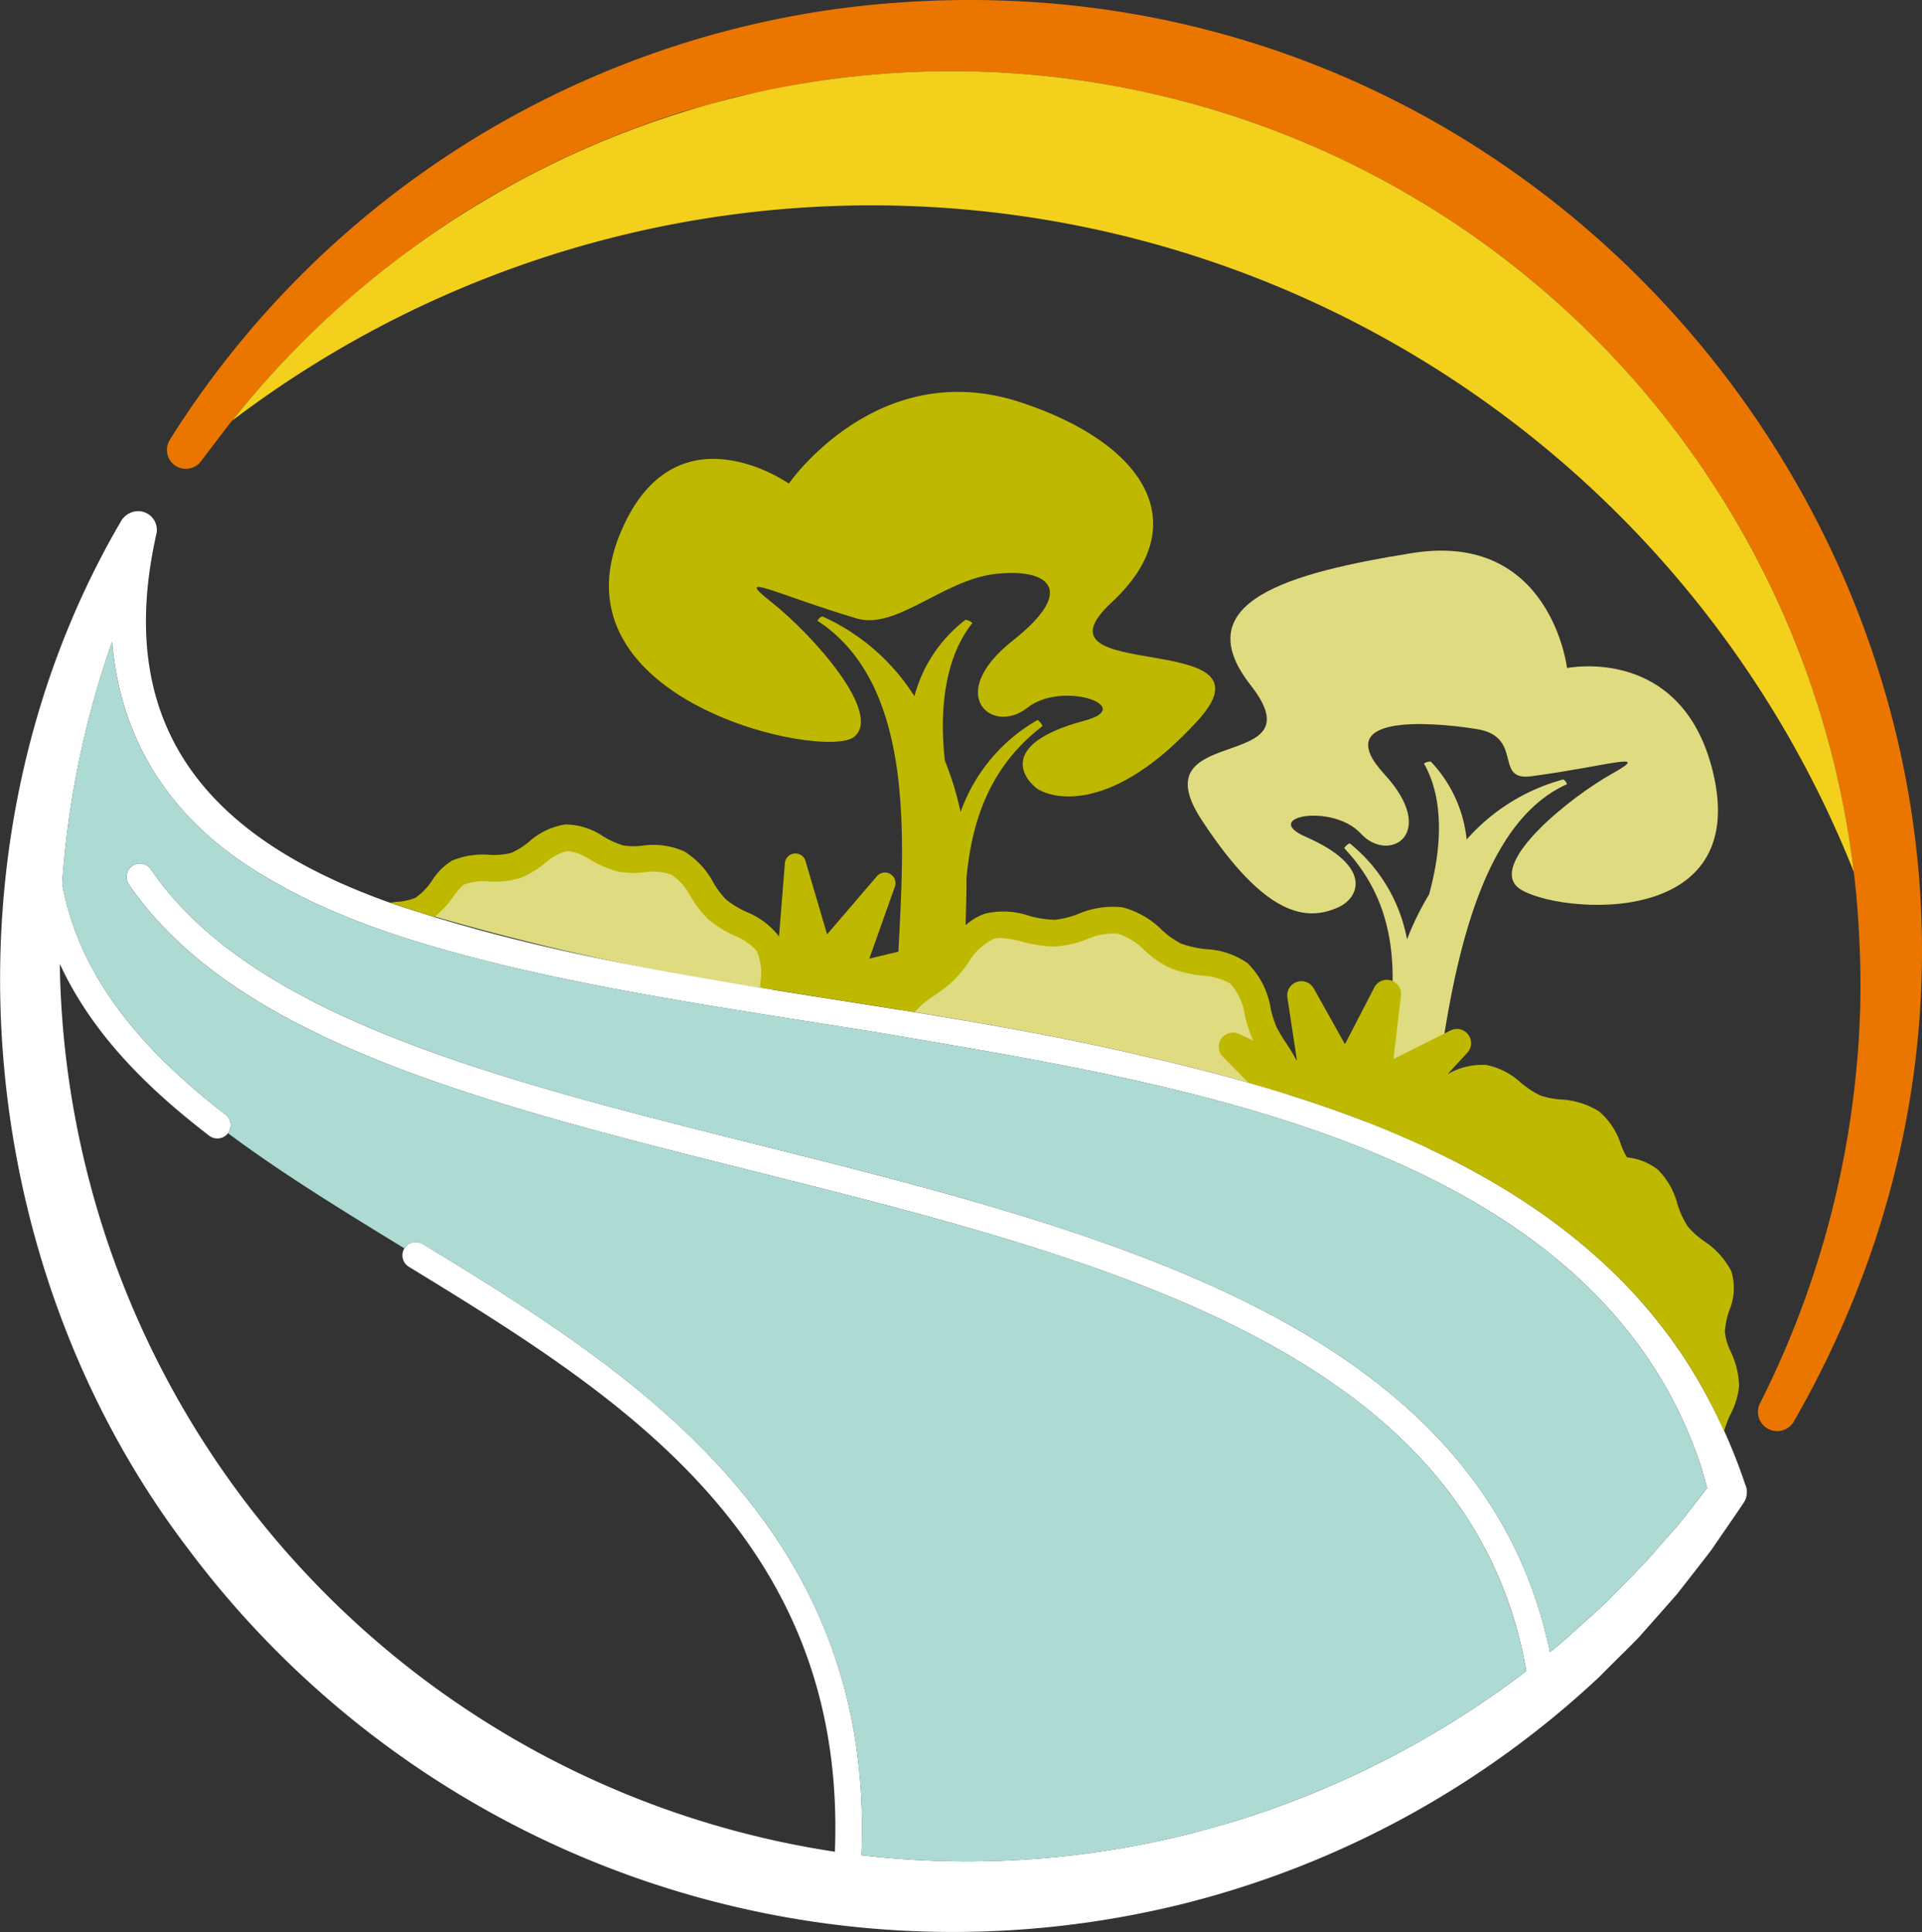 <svg id="logo" xmlns="http://www.w3.org/2000/svg" width="151.444" height="152.253" viewBox="0 0 151.444 152.253">
  <rect x="0" y="0" width="151.444" height="152.253" fill="#333333" stroke="none"/>
  <path id="Caminho_25163" data-name="Caminho 25163" d="M543.05,71.144c.052-1.208.239-2.536-.413-3.592-.772-1.249-2.763-1.627-3.99-2.71-1.115-.985-1.679-2.931-3.117-3.675s-3.244-.052-4.536-.365c-1.531-.37-2.868-1.738-4.249-1.633-1.477.112-2.627,1.707-4.01,2.189-1.356.473-3.182-.108-4.522.551-.914.45-1.572,2.2-2.85,2.905a2.441,2.441,0,0,1-.365.16,193.919,193.919,0,0,0,28.053,6.17" transform="translate(-482.119 6.84)" fill="#dfdb80"/>
  <path id="Caminho_25164" data-name="Caminho 25164" d="M567.924,75.613c3.9.884,7.892,1.9,11.831,3.143.018-.064.041-.125.054-.191.316-1.68-1.271-3.156-2-4.687-.669-1.406-.649-3.557-2.026-4.7-1.2-1-3.368-.678-4.989-1.379-1.457-.629-2.65-2.459-4.36-2.78s-3.506.945-5.109,1c-1.773.061-3.685-1.03-5.183-.546-1.716.554-2.513,2.564-3.669,3.618-1.087.993-2.73,1.719-3.379,2.968,6.32,1.014,12.622,2.1,18.831,3.553" transform="translate(-478.177 7.511)" fill="#dfdb80"/>
  <path id="Caminho_25165" data-name="Caminho 25165" d="M610.787,56.281c-2.455-10-11.484-8.138-11.484-8.138s-1.273-10.817-12.212-9.058c-9.644,1.548-17.876,3.822-12.73,10.392,5.544,7.07-8.925,2.892-3.844,10.643s8.347,7.98,10.788,6.862c1.62-.741,2.735-3.209-2.587-5.539-3.616-1.583,2.113-2.671,4.336-.257s6.175.009,1.844-4.693,3.533-4.142,7.28-3.544,1.32,4.112,4.289,3.723c5.959-.787,9.692-2.055,6.377-.2s-9.416,6.8-7.543,8.835,18.707,4.085,15.486-9.026" transform="translate(-475.828 4.496)" fill="#dfdb80"/>
  <path id="Caminho_25166" data-name="Caminho 25166" d="M598.025,55.574a.82.82,0,0,0-.286-.378,15.511,15.511,0,0,0-7.624,4.736,10.457,10.457,0,0,0-2.825-6.141.943.943,0,0,0-.538.153c1.644,2.894,1.367,6.836.4,10.316a22.324,22.324,0,0,0-1.735,3.542,12.667,12.667,0,0,0-4.523-7.573,1.032,1.032,0,0,0-.428.385c3.437,3.629,4.031,7.814,3.761,11.975-.133.611-1.565,6.925-2.052,9.576,1.7.658,3.369,1.367,5.007,2.138,1.227-10.806,2.934-25.2,10.839-28.728" transform="translate(-474.55 6.218)" fill="#dfdb80"/>
  <path id="Caminho_25182" data-name="Caminho 25182" d="M497.554,34.642A73.952,73.952,0,0,1,550.417.66C611.887-7.287,656.51,58.1,625.49,112.043a1.514,1.514,0,0,1-2.652-1.454,73.668,73.668,0,0,0,7.572-26.04,68.016,68.016,0,0,0,.276-10.158,71.594,71.594,0,0,0-84.6-67.582c-1.2.278-2.932.6-4.123.88-.533.144-3.468.971-4.064,1.132a75.747,75.747,0,0,0-15.42,6.869,74.681,74.681,0,0,0-20.364,17.879L500.035,36.3l-.056.074a1.491,1.491,0,0,1-2.425-1.729" transform="translate(-484.166 0)" fill="#ea7600"/>
  <path id="Caminho_25183" data-name="Caminho 25183" d="M580.195,140.076c-.272.073-.541.15-.813.218a71.846,71.846,0,0,1-25.975,1.714c1.115-26.316-18.609-38.4-34.565-48.167a1.053,1.053,0,1,0-1.1,1.8c16.233,9.94,34.55,21.16,33.57,46.092A71.832,71.832,0,0,1,490.237,71.77c2.709,5.871,7.4,10.177,11.772,13.544a1.052,1.052,0,1,0,1.284-1.668c-7.5-5.776-11.654-11.578-12.866-18.183.03-.422.056-.842.094-1.266a72.619,72.619,0,0,1,3.84-17.8C495,53.9,498.711,60.28,506.1,64.7c5.885,3.611,12.515,5.561,19.134,7.187,9.841,2.349,19.889,3.738,29.84,5.355,23.042,3.964,56.149,8.716,64.514,34.226,0,0,.257.915.452,1.606-.684.875-1.8,2.314-2.208,2.825-.259.317-1.451,1.618-1.685,1.909-.958,1.164-2.435,2.618-3.487,3.693-.722.8-2.936,2.692-3.721,3.443-.424.363-.855.716-1.286,1.068-2.3-11.158-9.42-19.827-21.689-26.43-11.636-6.263-26.388-9.964-40.654-13.542-20.517-5.147-39.9-10.009-47.894-21.712a1.052,1.052,0,1,0-1.737,1.188c8.447,12.362,28.2,17.319,49.119,22.566,27.827,6.98,56.576,14.2,60.993,39.406a73.378,73.378,0,0,1-23.459,11.989m40.808-26.386,0,0,0-.011a1.381,1.381,0,0,0-.1-.284,43.96,43.96,0,0,0-4.33-9.237c-9.351-14.919-27.147-20.914-43.432-24.6-19.557-4.578-40.03-5.511-59.069-12.02-14.014-4.989-21.844-13.59-18.357-29.055a1.474,1.474,0,0,0-2.13-1.611l-.011,0a1.354,1.354,0,0,0-.138.086,1.476,1.476,0,0,0-.5.515c-14.58,24.9-12.172,58.183,5.346,81.082a75.249,75.249,0,0,0,78.566,27.822,74.3,74.3,0,0,0,32.619-17.88c.4-.435,2.815-2.769,3.14-3.155.852-.966,2.091-2.357,2.942-3.333.778-1.005,1.965-2.5,2.724-3.505.357-.538,2.1-3.039,2.5-3.658a1.5,1.5,0,0,0,.232-1.152" transform="translate(-485.526 4.174)" fill="#fff"/>
  <path id="Caminho_25184" data-name="Caminho 25184" d="M547.841,54.871c2.326-1.835-3.3-8.1-6.5-10.625s.541-.552,6.718,1.285c3.077.914,6.765-2.974,10.8-3.491,3.977-.509,6.852,1.005,1.476,5.253s-1.6,7.465,1.161,5.281,8.636-.09,4.547,1c-7.367,1.969-4.466,4.951-3.675,5.427,1.245.751,5.9,1.9,12.581-5.444s-13.855-2.754-6.794-9.3c6.559-6.087,2.746-12.495-7.2-15.762-11.284-3.708-18.244,6.411-18.244,6.411s-8.966-6.337-13.252,3.834c-5.622,13.337,16.055,17.969,18.38,16.131" transform="translate(-480.554 3.2)" fill="#bfb800"/>
  <path id="Caminho_25185" data-name="Caminho 25185" d="M618.706,101.449a4.709,4.709,0,0,1-.455-1.542,6.487,6.487,0,0,1,.342-1.669,4.548,4.548,0,0,0,.163-3.113,6.4,6.4,0,0,0-2.174-2.386,6.411,6.411,0,0,1-1.288-1.178,7.339,7.339,0,0,1-.791-1.748,5.813,5.813,0,0,0-1.553-2.7,4.667,4.667,0,0,0-2.413-.947,6.789,6.789,0,0,1-.483-1.029,5.577,5.577,0,0,0-1.722-2.6,6.269,6.269,0,0,0-3.05-.939,6.3,6.3,0,0,1-1.581-.319,7.387,7.387,0,0,1-1.517-.994,5.724,5.724,0,0,0-2.693-1.4,5.365,5.365,0,0,0-3.1.732l1.567-1.7a1.117,1.117,0,0,0-1.321-1.756l-4.5,2.257.593-5a1.117,1.117,0,0,0-2.1-.645l-2.314,4.47-2.459-4.392a1.116,1.116,0,0,0-2.077.713l.755,4.977-.028-.013a15.06,15.06,0,0,0-.821-1.36,11.4,11.4,0,0,1-.76-1.27,8.769,8.769,0,0,1-.466-1.471,6.36,6.36,0,0,0-1.838-3.583,6.219,6.219,0,0,0-3.24-1.087,8.08,8.08,0,0,1-2-.448,6.893,6.893,0,0,1-1.5-1.074,6.876,6.876,0,0,0-3.079-1.774,6.957,6.957,0,0,0-3.524.527,7.037,7.037,0,0,1-1.817.455,8.235,8.235,0,0,1-2.045-.318,6.315,6.315,0,0,0-3.426-.178,4.421,4.421,0,0,0-1.569.923c.05-1.6.087-3.2.063-3.65.416-4.45,1.75-8.781,6-12.043a1.106,1.106,0,0,0-.388-.48,13.586,13.586,0,0,0-6.067,7.254,24.037,24.037,0,0,0-1.238-4.042c-.433-3.846-.061-8.067,2.168-10.854a1.01,1.01,0,0,0-.543-.252,11.21,11.21,0,0,0-4.026,6.025,16.616,16.616,0,0,0-7.273-6.3.872.872,0,0,0-.368.351c7.743,5.049,6.823,17.31,6.379,26.077l-2.293.548,2.018-5.678a.832.832,0,0,0-1.416-.818L547.51,68.59l-1.7-5.779a.831.831,0,0,0-1.625.17l-.462,5.776a6.048,6.048,0,0,0-2.556-1.93,7.687,7.687,0,0,1-1.6-.966,6.589,6.589,0,0,1-1.016-1.348,6.456,6.456,0,0,0-2.315-2.473,6.055,6.055,0,0,0-3.315-.434,5.442,5.442,0,0,1-1.458-.019,6.951,6.951,0,0,1-1.6-.722,5.382,5.382,0,0,0-2.971-.937,5.616,5.616,0,0,0-2.874,1.371,5.961,5.961,0,0,1-1.4.874,5.594,5.594,0,0,1-1.719.148,6.342,6.342,0,0,0-2.92.452,4.784,4.784,0,0,0-1.581,1.556,4.974,4.974,0,0,1-1.314,1.373,4.663,4.663,0,0,1-1.521.329c-.152.018-.31.041-.467.062q1.734.591,3.483,1.123a8.083,8.083,0,0,0,1.5-1.624,4.151,4.151,0,0,1,.828-.932,4.723,4.723,0,0,1,1.977-.237,7.107,7.107,0,0,0,2.427-.264,7.533,7.533,0,0,0,1.97-1.175,4.062,4.062,0,0,1,1.774-.959,3.987,3.987,0,0,1,1.8.685,8.741,8.741,0,0,0,2.121.921,6.971,6.971,0,0,0,2.089.074,4.359,4.359,0,0,1,2.211.2,4.8,4.8,0,0,1,1.509,1.739,8.2,8.2,0,0,0,1.395,1.789,9.329,9.329,0,0,0,2.041,1.266,4.5,4.5,0,0,1,1.75,1.208,4.424,4.424,0,0,1,.281,2.487c-.007.127-.012.255-.018.384,4.053.662,8.117,1.284,12.172,1.941a7.388,7.388,0,0,1,1.559-1.31,13.755,13.755,0,0,0,1.389-1.065,10.358,10.358,0,0,0,1.264-1.495,4.785,4.785,0,0,1,2.018-1.9,1.73,1.73,0,0,1,.537-.074,8.266,8.266,0,0,1,1.756.3,9.714,9.714,0,0,0,2.6.373,8.56,8.56,0,0,0,2.42-.563,5.273,5.273,0,0,1,2.46-.453,5.2,5.2,0,0,1,2.111,1.314,8.42,8.42,0,0,0,2.026,1.4,9.735,9.735,0,0,0,2.545.6,4.8,4.8,0,0,1,2.191.622,4.7,4.7,0,0,1,1.142,2.49,10.274,10.274,0,0,0,.6,1.851c.025.054.059.1.087.158l-1.149-.53a1.116,1.116,0,0,0-1.262,1.8l2.013,2.039c13.625,3.876,27.093,10.109,34.809,22.419a40.686,40.686,0,0,1,2.674,5.051,7.422,7.422,0,0,1,.505-1.352,6.033,6.033,0,0,0,.669-2.2,6.61,6.61,0,0,0-.664-2.742" transform="translate(-482.34 5.033)" fill="#bfb800"/>
  <path id="Caminho_25186" data-name="Caminho 25186" d="M495.444,62.985a1.052,1.052,0,0,1,1.463.276c8,11.7,27.377,16.563,47.894,21.711,14.267,3.579,29.018,7.279,40.654,13.542,12.268,6.6,19.387,15.273,21.688,26.431.432-.353.863-.706,1.286-1.068.784-.751,3-2.645,3.721-3.443,1.052-1.075,2.529-2.529,3.487-3.693.233-.292,1.426-1.593,1.683-1.909.412-.512,1.524-1.951,2.209-2.826-.2-.692-.452-1.607-.452-1.607-8.366-25.508-41.473-30.261-64.513-34.226-9.953-1.617-20-3.005-29.84-5.355-6.619-1.624-13.249-3.574-19.134-7.186-7.388-4.421-11.1-10.8-11.737-18.3a72.552,72.552,0,0,0-3.84,17.8c-.038.424-.064.845-.094,1.266C491.132,71,495.285,76.8,502.785,82.579a1.052,1.052,0,0,1,.2,1.468c4.213,3.15,9,6.079,13.9,9.077h0a1.05,1.05,0,0,1,1.447-.348c15.957,9.769,35.68,21.849,34.566,48.165a71.818,71.818,0,0,0,25.975-1.712c.271-.068.541-.146.812-.218l2.136-.6a73.389,73.389,0,0,0,23.458-11.991c-4.417-25.208-33.165-32.425-60.992-39.406-20.917-5.247-40.672-10.2-49.121-22.565a1.053,1.053,0,0,1,.276-1.463" transform="translate(-485.019 5.241)" fill="#addbd4"/>
  <path id="Caminho_25187" data-name="Caminho 25187" d="M545.549,6.231a73.214,73.214,0,0,0-43.622,26.335A83.286,83.286,0,0,1,629.7,68.123,71.6,71.6,0,0,0,545.549,6.231" transform="translate(-483.63 0.579)" fill="#f3d01c"/>
</svg>
